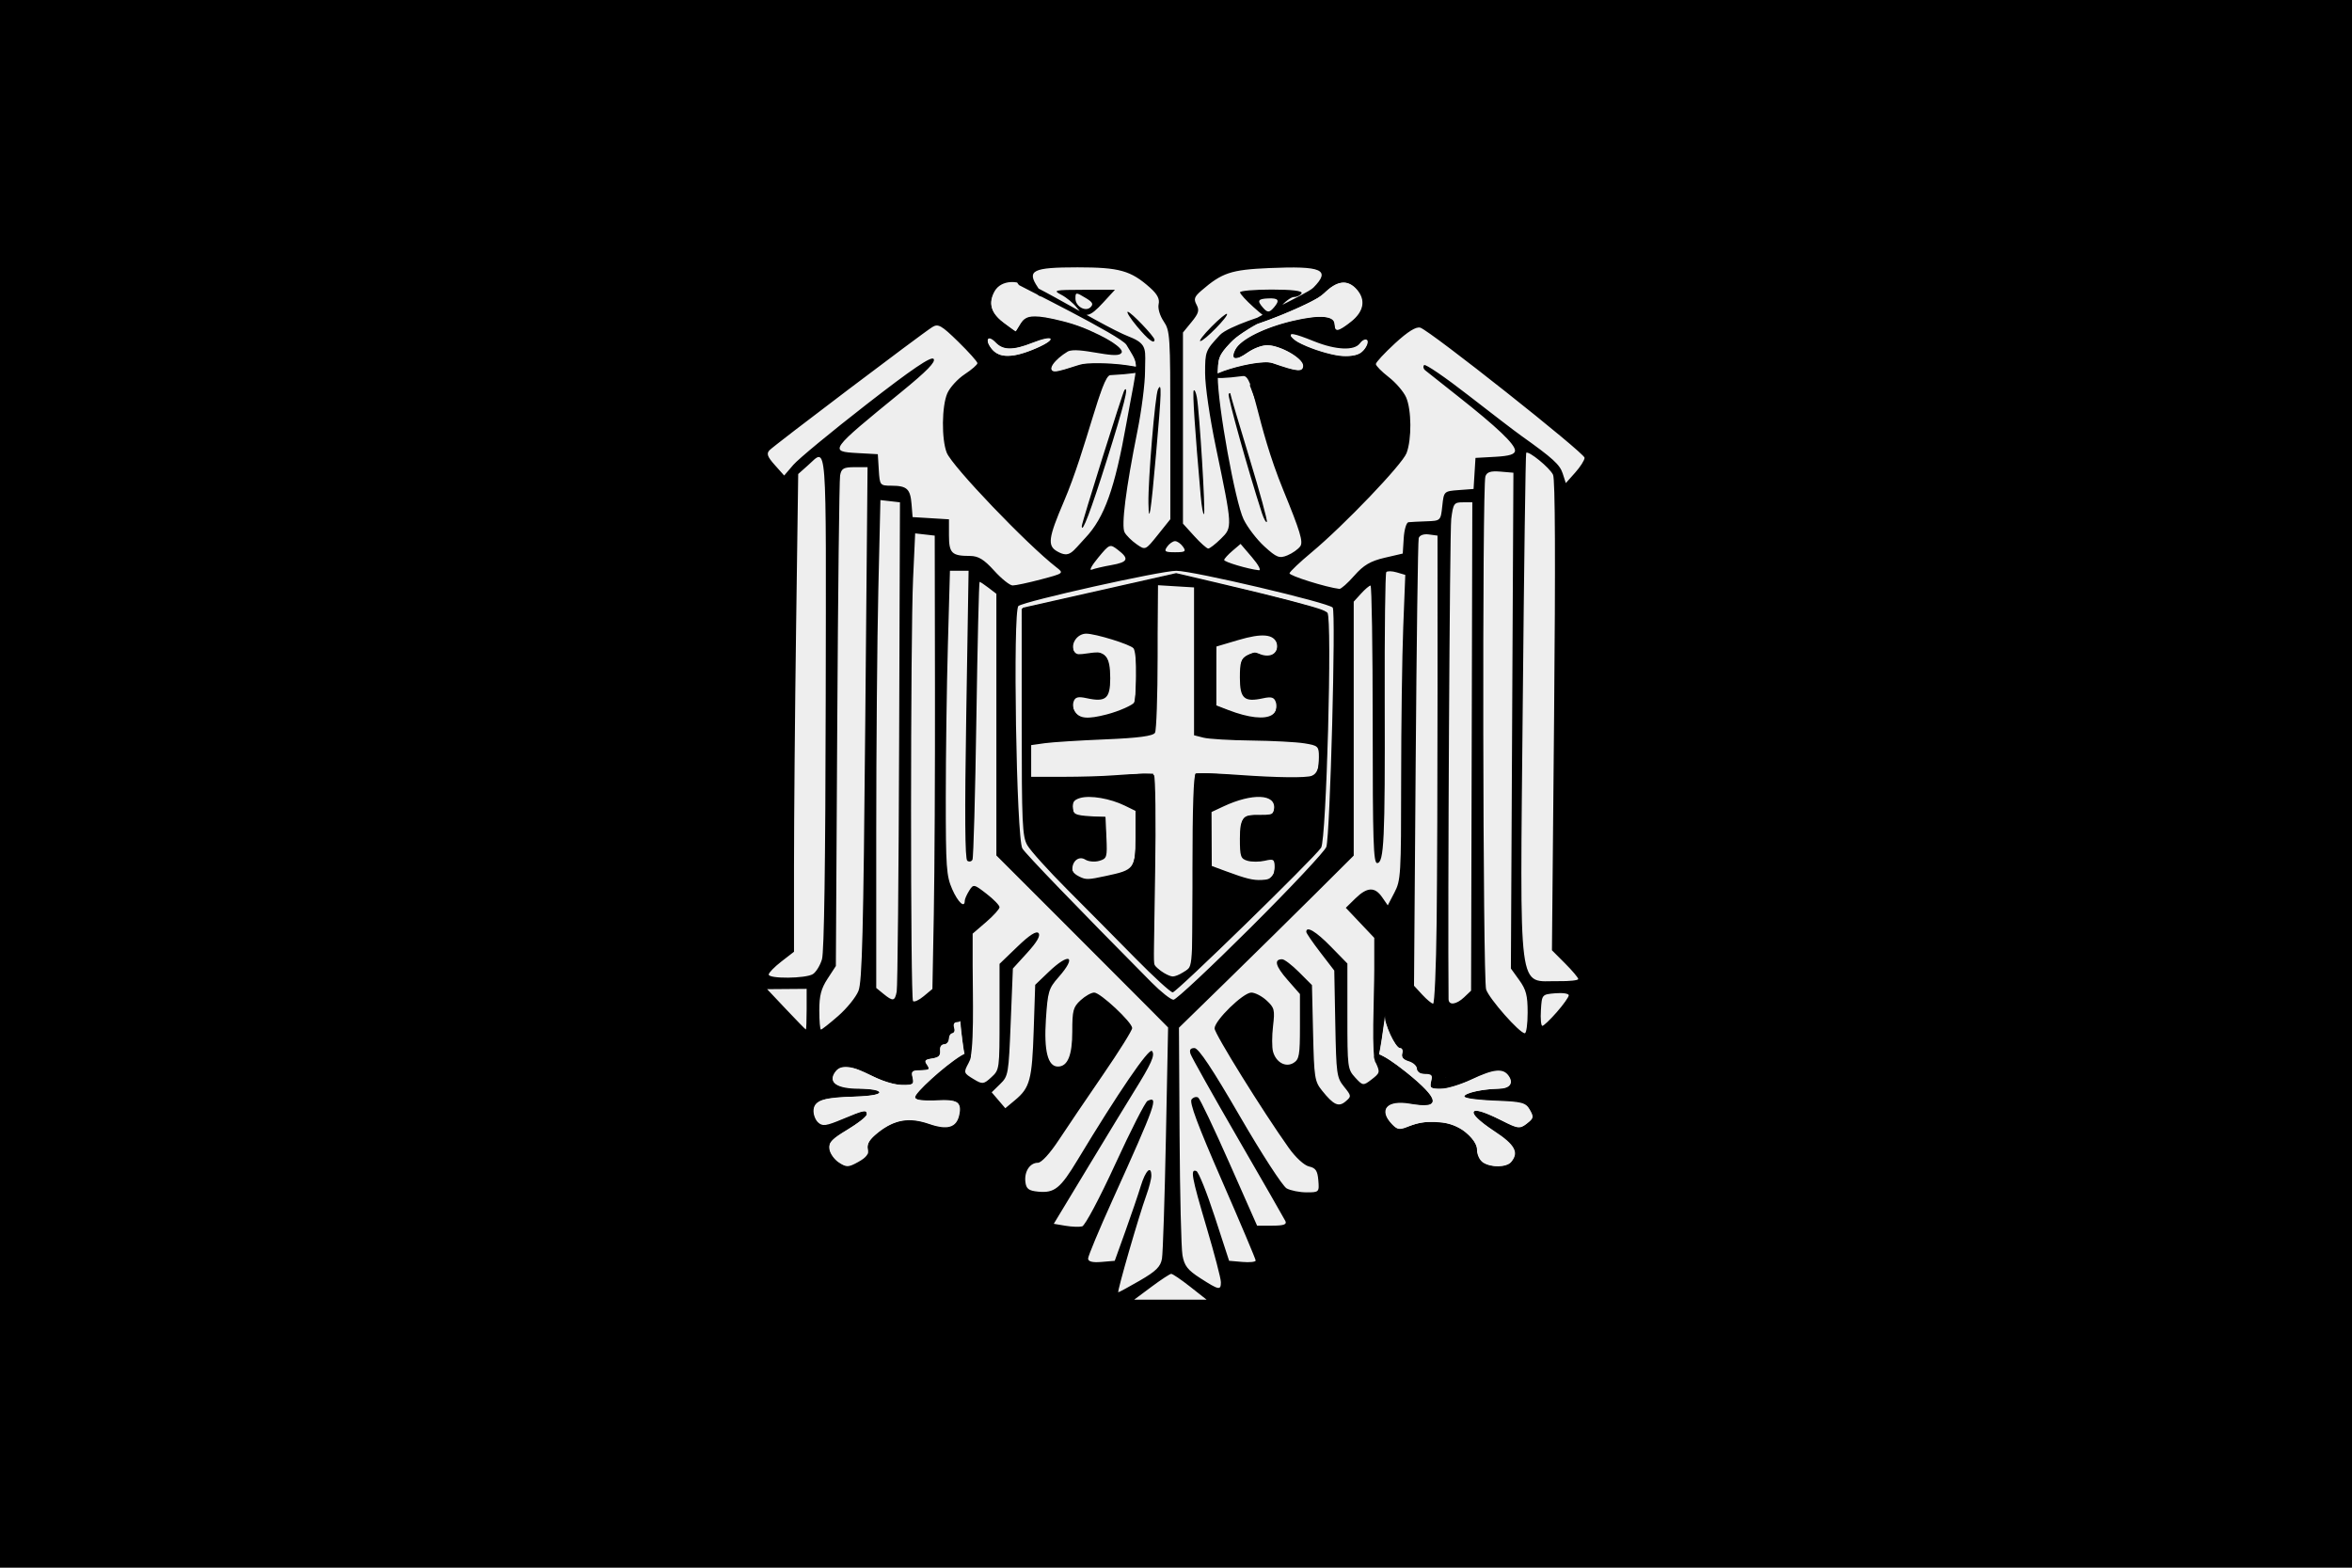 <?xml version="1.0" encoding="UTF-8"?>
<svg width="900" height="600" version="1.1" xmlns="http://www.w3.org/2000/svg">
 <rect width="900" height="600"/>
 <g fill="#eee">
  <path d="m379.9 128 5.381 3.462 4.185-0.418 7.229-1.85 5.598-1.015 1.685 0.298-1.957 3.045-3.044 3.939-9.566 2.806-9.131-0.538-4.022-4.238-0.924-4.297z"/>
  <path d="m498.1 128 4.189 1.604 3.767 1.224 3.344 0.928 2.152 0.633 4.535-0.126 3.498-2.111 3.728-1.941 3.151 3.208-3.344 4.811-7.418 2.448-6.457-0.506-8.302-2.364-2.114-2.49-3.805-2.026-2.075-2.237 0.615-1.224 1.537-0.422z"/>
  <path d="m405.1 101-11.012 1.366-9.061 3.794-7.806 3.643 0.279 8.044 4.043 7.893 3.206 1.67 3.853-0.546 3.395-2.035 3.067-1.973 8.364 0.304 7.388 1.973 7.109 2.428 4.182 2.277-8.503 1.822-12.546 4.401-1.533 5.768 2.648 2.277 16.31-2.581 3.485 1.063-0.836 7.437-8.782 21.098-13.522 33.999-3.485 0.152-25.37-26.107-6.273-12.142 1.812-15.482 12.128-12.598-5.715-7.589-7.806-6.223-4.461-2.732-5.018 1.821-30.528 22.009-19.516 14.722-14.079 11.991 6.691 9.563 5.297 3.946-0.279 31.115-0.418 75.739 0.279 68.454-6.97 6.83-4.6 6.071 0.558 4.25 5.994 8.196 8.085 8.045 5.158 2.428 9.479-4.401 8.085-7.134 3.485-4.857 1.812-1.67 6.691 5.616 8.782 0.911 7.249-2.884 3.485-4.705 0.279-10.625-0.139-14.419 1.533-8.196 3.624 0.455 2.648 3.339 2.509-2.58 3.206-2.58 2.23-0.911 2.648 3.036-0.697 3.642-4.6 3.947-1.812 2.276-1.115 5.161 0.279 15.482-2.509 6.678-3.624 6.527-5.715 8.044-6.83 8.045-5.436 5.312-1.952 2.428-8.921-3.035-9.2-4.25-7.388 0.304-1.952 6.678 0.279 4.402-6.412 3.035-1.394 5.768 2.927 5.464 3.206 5.768 1.533 7.134 4.043 2.428 5.715 1.518 5.436-3.339 3.206-5.616 3.067-5.616 7.109-2.58 8.085 0.607 6.552 0.91 6.412-1.214 3.903-4.705-0.697-6.375-3.903-1.214-7.109-1.063 0.558-4.705 3.764-3.794 4.043-1.974 2.23 5.768 4.879 2.884 4.182 3.643 4.043 4.705 2.23 1.214 3.485-2.125 4.6-3.643 3.903-7.285 1.952-5.768 1.952-0.152 2.648 2.125 4.461 1.063 4.182-5.768 1.812-10.928 1.394-8.5 3.624-3.036 4.6 3.491 5.018 5.009 2.37 3.339-5.437 9.107-26.346 37.946-6.83 3.946-1.952 4.857 1.812 6.679 5.297 1.669 5.994 0.759-0.836 6.83-0.139 5.92 9.34 0.607 4.321 0.152-1.673 10.473 2.788 2.428 8.643 0.304-0.139 7.892 1.952 3.491 3.624 1.063 6.273 1.973 17.146 0.152 9.758-0.152 4.739-5.464 1.673-8.348 7.946-0.607 4.739-2.581-1.254-6.678 0.139-2.884 5.576-1.821 7.388-1.67-1.673-6.982 2.648-3.643 7.806-0.303 2.788-2.732-0.139-7.438-1.533-3.946-5.715-1.973-15.891-22.767-11.709-19.125-3.764-8.196 4.6-5.92 5.994-3.187 4.182-0.152 1.952 4.705-0.558 7.286 1.673 7.741 2.091 4.25 4.739 2.732 4.461-1.063 2.788-0.151 2.648 6.374 5.576 7.59 5.158 2.428 6.412-3.643 5.297-6.223 4.879-4.25 2.091-2.732 4.321 3.643 6.273 3.339 3.485 4.098-6.412 0.759-5.855-1.518-4.879 1.974-0.279 7.74 5.158 5.616 10.176-1.669 9.34-0.304 7.527 4.402 4.321 9.562 5.715 2.429 8.782-0.911 2.648-3.187 0.418-7.438 3.206-4.401 2.509-5.009-1.952-6.223-4.182-5.464-2.091-6.831-4.461-2.58-6.273 1.063-5.715 1.517-5.158 2.429-5.204 0.539-1.069 2.648-3.485-5.16-7.249-5.768-6.552-10.473-5.994-16.848v-12.598l-1.673-6.982-6.552-8.196 1.533-5.616 5.297 2.884 4.043 2.125 3.485-4.553 4.182-1.974 0.279 16.089 0.139 20.339 0.697 3.491 4.6 2.732 8.364 2.429 8.643-2.732 3.067-1.67 4.879 2.428 3.903 5.313 5.018 4.857 7.527 2.732 5.158-1.518 4.182-3.794 5.576-7.286 4.6-7.437 0.279-5.009-4.043-4.554-5.018-8.955 0.139-12.446 0.139-36.427 0.279-36.732 0.279-46.445-0.418-36.883 4.321-4.857 7.667-10.928-8.921-8.652-24.395-19.276-20.073-15.026-9.897-7.741-4.182-1.518-6.552 3.946-5.297 5.009-5.436 5.616-2.091 4.25 5.994 3.794 6.133 6.375 2.509 9.259 0.279 8.5-2.788 6.678-4.6 5.161-8.782 8.651-16.31 14.875-4.461 0.303-4.739-14.419-9.618-22.312-7.806-20.49 1.533-6.679h5.576l7.109 2.581 8.503-1.215 0.418-4.705-5.994-2.732-5.018-2.277-3.067-0.91h-6.97l-3.764-0.759 4.461-2.581 8.782-2.883 8.225-1.974 9.34 0.304 1.952 2.428 2.927 1.518 2.509-1.669 6.412-3.34 2.23-6.526-2.648-6.527-6.133-4.25-6.412-1.669-6.691-3.036h-18.819l-13.94 1.821-10.176 6.072-3.764 6.526 0.139 6.223-4.879 3.34-4.879-5.768-0.697-7.589-6.691-5.768-8.085-4.098-10.455-0.759z"/>
 </g>
 <path d="m430.2 501c-1.586-0.449-3.354-0.908-4.466-2.124-1.37-1.498-1.759-3.711-2.118-5.709-0.334-1.859 1.335-4.33 0-5.665-1.248-1.248-5.297 0-5.297 0-6.616 0-9.004-2.701-6.981-7.897 1.853-4.758 1.825-4.847-1.486-4.847-9.254 0-13.417-3.438-10.587-8.742 1.993-3.735 0.728-5.419-4.07-5.419-6.616 0-9.161-4.89-7.138-13.718 0.39-1.703 2.248-3.724 4.128-4.491 2.081-0.85 7.122-6.749 12.887-15.083 5.208-7.528 12.327-17.609 15.821-22.403s6.353-9.46 6.353-10.37c0-1.673-6.756-9.005-8.261-8.965-2.28 0.06-3.251 2.782-3.324 9.323-0.105 9.408-3.583 16.677-8.286 17.317-1.879 0.256-4.003-0.222-4.721-1.062-1.863-2.18-3.241-1.886-3.241 0.692 0 3.255-5.925 11.793-9.818 14.15-4.941 2.989-6.607 2.578-11.803-2.916-5.666-5.99-7.984-6.538-5.989-1.416 1.929 4.955-0.282 10.026-5.688 13.042-4.021 2.244-4.787 2.248-11.775 0.06-7.13-2.236-7.714-2.22-12.662 0.341-4.169 2.159-5.187 3.4-5.187 6.326 0 4.408-6.019 9.253-11.496 9.253-1.997 0-5.4-1.263-7.563-2.806-3.168-2.261-3.933-3.722-3.933-7.517 0-3.592-0.862-5.457-3.63-7.852-2.161-1.869-3.63-4.429-3.63-6.323 0-4.391 3.284-9.477 6.119-9.477 1.778 0 2.352-0.984 2.352-4.029 0-2.216 1.074-5.166 2.386-6.556 3.107-3.291 12.305-2.402 19.301 1.866 2.754 1.68 5.486 3.054 6.069 3.054 1.851 0 17.823-18.931 19.8-23.468 1.043-2.393 2.749-5.18 3.791-6.192 1.457-1.415 1.895-4.72 1.895-14.309 0-12.36 0.034-12.499 3.896-16.036 4.908-4.496 3.653-6.515-1.356-2.181-3.596 3.111-3.77 3.128-6.145 0.613-2.439-2.583-2.445-2.554-2.445 13.812v16.401l-4.511 4.352c-3.679 3.548-5.606 4.351-10.445 4.351-3.8 0-7.327-1.007-9.805-2.8l-3.871-2.8-5.69 6.202c-6.644 7.24-12.352 10.727-17.564 10.727-2.981 0-5.541-2.052-12.825-10.278-11.521-13.01-11.666-15.282-1.538-24.134l4.538-3.966v-171.94l-6.05-7.621c-3.328-4.191-6.05-8.216-6.05-8.944 0-2.318 4.992-6.656 23.808-20.69 32.846-24.498 44.871-32.771 47.67-32.796 1.045 0 4.174 2.261 6.954 5.045 7.641 6.039 11.176 2.135 8.927-5.988 0 0-1.548-4.393-1.039-6.531 0.405-1.703 1.77-3.016 3.039-4.09 2.341-1.981 5.146-4.03 8.07-4.03 2.603 0 5.142-1.084 6.636-2.832 2.196-2.571 4.013-2.829 19.664-2.801 19.317 0.03 23.435 1.366 33.207 10.736 4.285 4.109 5.001 5.459 4.028 7.587-1.659 3.627 1.401 6.703 3.593 3.612 1.135-1.6 1.174-2.628 0.154-4.065-1.811-2.554 3.124-8.386 11.344-13.405 5.445-3.325 7.668-3.754 21.917-4.232 13.904-0.467 16.438-0.19 20.571 2.243 2.593 1.526 6.723 3.201 9.179 3.722 6.42 1.362 10.901 7.975 10.421 15.376-0.547 8.431 2.083 9.665 8.678 4.074 2.879-2.441 6.157-4.438 7.285-4.438 2.567 0 67.764 50.795 69.49 54.139 1.039 2.015 0.134 3.794-5.067 9.957l-6.333 7.505v170.66l9.284 11.648-2.12 5.096c-3.146 7.56-16.418 23.291-18.762 22.238-1.05-0.471-3.146-0.857-4.656-0.857-1.51 0-6.402-3.239-10.871-7.198l-8.125-7.198-4.037 2.242c-6.164 3.423-13.796 2.884-19.121-1.35l-4.516-3.591v-17.65c0-16.058-0.813-20.422-3.025-16.234-1.053 1.994-4.273 1.745-8.168-0.633-4.786-2.922-4.262 0.139 0.988 5.766 4.288 4.597 4.314 4.697 4.047 15.425-0.287 11.52 0.779 14.78 8.881 27.147 1.83 2.793 3.328 5.629 3.328 6.301 0 0.671 0.852 1.221 1.893 1.221 1.041 0 3.24 1.873 4.886 4.162l2.993 4.163 8.358-4.163c4.597-2.289 10.041-4.162 12.097-4.162 5.052 0 9.704 3.773 9.704 7.871 0 1.813 1.003 4.13 2.228 5.147 5.516 4.581 6.69 13.967 2.18 17.425-1.981 1.519-2.693 3.162-2.332 5.375 0.307 1.88-0.544 4.771-2.076 7.05-2.334 3.472-3.363 3.862-10.186 3.862-8.185 0-10.289-1.458-12.669-8.785-1.786-5.496-7.718-8.701-13.906-7.512-10.7 2.054-16.288 1.576-19.028-1.63-3.479-4.071-3.356-10.211 0.273-13.651 2.287-2.167 4.099-2.564 8.924-1.957l6.054 0.761-5.031-2.945-5.031-2.946-3.751 3.402c-2.063 1.871-5.976 5.473-8.696 8.004s-6.218 4.602-7.774 4.602c-3.895 0-13.709-9.789-13.807-13.771-0.066-2.699-0.573-3.035-3.54-2.34-4.032 0.943-10.378-2.412-12.232-6.468-0.685-1.498-1.246-6.233-1.246-10.522s-0.554-8.199-1.232-8.689c-1.44-1.041-9.257 4.281-9.982 6.796-0.272 0.944 0.963 3.947 2.744 6.673 1.782 2.726 6.313 10.054 10.069 16.285 9.39 15.576 17.535 26.197 20.088 26.197 3.78 0 6.468 4.916 5.563 10.171-1.664 9.656-1.662 9.654-7.366 9.654-5.043 0-6.882 1.567-4.154 3.54 2.036 1.472 1.347 6.187-1.131 7.739-1.287 0.806-4.574 1.466-7.303 1.466-4.587 0-4.864 0.214-3.667 2.832 2.514 5.497-2.821 11.328-10.364 11.328-2.351 0-2.946 0.73-2.946 3.609 0 2.161-1.334 4.982-3.328 7.035-3.165 3.26-4.128 3.43-19.735 3.472-12.599 0.03-12.705-0.32-18.756-2.034zm25.212-8.541c-3.459-2.726-6.719-4.94-7.244-4.92s-3.925 2.25-7.555 4.956l-6.599 4.92h27.687zm-19.223-2.365c6.159-3.554 7.916-5.295 8.441-8.364 0.364-2.132 1.041-22.914 1.504-46.182l0.842-42.305-7.747-7.813c-4.261-4.297-19.046-19.11-32.856-32.917l-25.109-25.104v-100.14l-2.983-2.287c-1.64-1.258-3.186-2.287-3.434-2.287s-0.806 23.628-1.24 52.506c-0.434 28.879-1.104 53.104-1.49 53.834-0.386 0.731-1.279 0.911-1.984 0.4-0.893-0.646-1.012-17.645-0.392-55.958l0.891-55.03h-7.134l-0.794 28.676c-0.437 15.771-0.795 41.923-0.797 58.115 0 26.749 0.22 29.953 2.442 35.048 2.195 5.034 4.816 7.463 4.816 4.462 0-0.63 0.756-2.355 1.679-3.833 1.628-2.606 1.832-2.57 6.655 1.166 2.737 2.119 4.976 4.426 4.976 5.127 0 0.7-2.314 3.265-5.143 5.701l-5.143 4.428v12.103c0 10.846 0.815 35.013-1.628 37.329-1.675 1.588-3.539-19.191-3.086-17.809 0.481 1.467 0.075 2.248-1.169 2.248-1.198 0-1.648 0.79-1.21 2.124 0.383 1.169 0.094 2.124-0.643 2.124-0.737 0-1.339 0.956-1.339 2.125 0 1.168-0.841 2.124-1.868 2.124-1.108 0-1.723 1.008-1.512 2.478 0.257 1.792-0.586 2.604-3.048 2.935-2.795 0.375-3.147 0.818-1.969 2.478 1.191 1.679 0.78 2.021-2.426 2.021-3.309 0-3.75 0.404-3.092 2.832 0.679 2.506 0.217 2.833-4.003 2.833-2.624 0-7.849-1.594-11.612-3.541-7.825-4.049-11.874-4.458-14.032-1.416-2.825 3.983 0.634 6.373 9.224 6.373 4.338 0 7.717 0.62 7.717 1.416 0 0.798-3.826 1.489-8.773 1.583-12.238 0.234-15.957 1.351-16.394 4.922-0.199 1.621 0.536 3.819 1.633 4.884 1.706 1.657 3.07 1.485 9.436-1.186 8.406-3.528 9.257-3.687 9.257-1.727 0 0.767-3.302 3.346-7.337 5.73-5.978 3.531-7.267 4.903-6.958 7.407 0.209 1.69 1.84 4.03 3.625 5.199 2.915 1.908 3.677 1.884 7.467-0.231 3.123-1.742 4.067-3.044 3.629-5.004-0.424-1.897 0.718-3.683 4.029-6.295 6.252-4.934 11.86-5.855 19.494-3.202 6.923 2.406 10.384 1.383 11.449-3.382 1.116-4.993-0.755-6.196-8.81-5.662-4.923 0.326-7.764-0.06-8.07-1.098-0.438-1.487 11.15-12.032 17.586-16.001 3.496-2.156 4.824-0.872 2.876 2.779-1.99 3.729-1.955 3.835 2.041 6.253 3.239 1.96 3.749 1.901 6.655-0.774 3.128-2.879 3.147-3.024 3.147-23.154v-20.257l6.851-6.6c4.608-4.439 7.251-6.133 8.072-5.172s-0.586 3.413-4.298 7.489l-5.519 6.06-0.828 20.533c-0.805 19.978-0.915 20.619-4.055 23.692l-3.227 3.158 5.208 6.094 3.742-3.117c5.684-4.737 6.502-7.802 7.124-26.688l0.574-17.427 5.102-4.893c8.058-7.727 11.021-6.181 3.817 1.991-3.768 4.274-4.116 5.438-4.821 16.137-0.794 12.045 0.732 18.046 4.588 18.046 3.749 0 5.504-4.288 5.504-13.451 0-8.037 0.341-9.315 3.188-11.935 1.754-1.615 4.095-2.935 5.204-2.935 2.335 0 14.427 11.291 14.53 13.568 0.038 0.843-4.968 8.86-11.124 17.816-6.156 8.957-13.779 20.216-16.94 25.02-3.432 5.216-6.662 8.735-8.02 8.735-3.068 0-5.262 3.377-4.78 7.357 0.32 2.639 1.254 3.347 4.882 3.7 6.241 0.606 8.488-1.202 15.083-12.138 15.48-25.669 27.328-43.021 28.466-41.689 1.289 1.508-0.172 4.782-7.08 15.865-2.184 3.504-9.939 16.249-17.231 28.321l-13.26 21.949 4.448 0.745c2.446 0.41 5.332 0.516 6.412 0.236 1.1-0.285 6.687-10.794 12.706-23.9 5.908-12.865 11.446-23.724 12.307-24.13 4.372-2.065 3.218 1.204-13.403 37.962-5.136 11.358-9.338 21.431-9.338 22.385 0 1.162 1.68 1.59 5.098 1.299l5.098-0.436 4.072-11.329c2.24-6.23 4.897-14.036 5.906-17.346 1.811-5.944 4.027-8.062 4.027-3.849 0 1.193-0.862 4.539-1.916 7.434-2.82 7.75-11.31 37.127-10.729 37.127 0.274 0 3.999-2.02 8.277-4.489zm30.985 0.594c0-1.362-2.453-10.741-5.445-20.84-5.78-19.507-6.337-22.576-3.928-21.65 0.832 0.32 3.99 8.179 7.017 17.465l5.504 16.883 5.084 0.436c2.796 0.239 5.084 0 5.084-0.538 0-0.534-5.812-14.288-12.916-30.564-9.298-21.301-12.548-30.022-11.601-31.13 0.723-0.846 1.87-1.138 2.548-0.647 0.678 0.49 6.02 11.714 11.871 24.941l10.638 24.049h5.852c4.346 0 5.625-0.455 4.97-1.77-0.485-0.973-8.684-15.256-18.22-31.738-9.536-16.483-17.669-30.98-18.074-32.216-0.51-1.555-0.045-2.247 1.51-2.245 1.56 0 6.872 7.981 17.373 26.1 8.319 14.354 16.376 26.779 17.905 27.612 1.529 0.832 4.967 1.513 7.639 1.513 4.753 0 4.852-0.102 4.481-4.596-0.304-3.684-1.012-4.738-3.568-5.311-1.823-0.408-5.132-3.443-7.725-7.086-9.965-13.999-28.413-43.703-28.413-45.75 0-3.03 10.939-13.705 14.055-13.716 1.408 0 4.035 1.349 5.839 3.01 3.012 2.773 3.215 3.574 2.479 9.83-0.44 3.746-0.445 8.123-0.01 9.727 1.128 4.158 4.876 6.215 7.887 4.329 2.137-1.339 2.42-2.965 2.42-13.923v-12.408l-4.79-5.473c-4.599-5.256-5.263-7.846-2.012-7.846 0.839 0 3.747 2.225 6.462 4.945l4.936 4.944 0.424 18.308c0.4 17.235 0.602 18.53 3.45 22.091 4.405 5.508 6.344 6.393 9.009 4.112 2.261-1.934 2.245-2.078-0.622-5.645-2.789-3.471-2.962-4.716-3.333-24.046l-0.391-20.385-5.356-6.973c-2.946-3.834-5.356-7.356-5.356-7.826 0-2.407 3.733-0.172 9.399 5.629l6.332 6.482v20.176c0 19.609 0.084 20.269 2.98 23.453 2.847 3.13 3.118 3.171 6.05 0.922 3.469-2.66 3.532-2.881 1.857-6.544-2.573-5.627 1.648-4.324 11.585 3.575 13.089 10.404 13.562 14.218 1.499 12.076-8.757-1.556-12.188 2.259-6.987 7.768 2.127 2.252 3.008 2.379 6.439 0.927 7.15-3.025 16.412-2.146 21.586 2.051 3.1 2.514 4.603 4.81 4.603 7.031 0 1.813 1.053 3.957 2.341 4.763 3.16 1.98 8.945 1.854 10.728-0.233 3.103-3.631 1.462-6.652-6.413-11.806-11.93-7.808-10.12-10.746 2.573-4.177 6.426 3.326 7.069 3.412 9.805 1.315 2.68-2.055 2.78-2.506 1.181-5.33-1.562-2.759-2.977-3.127-13.401-3.489-6.41-0.223-11.654-0.937-11.654-1.585 0-1.32 7.044-2.927 12.937-2.951 4.454-0.02 6.065-2.066 3.96-5.034-2.088-2.944-5.741-2.565-14.244 1.478-4.095 1.948-9.398 3.541-11.786 3.541-3.79 0-4.243-0.36-3.573-2.833 0.632-2.33 0.217-2.832-2.339-2.832-1.847 0-3.107-0.799-3.107-1.97 0-1.084-1.411-2.385-3.135-2.892-2.091-0.614-2.91-1.608-2.458-2.985 0.377-1.148-0.012-2.065-0.876-2.065-1.77 0-6.215-9.646-5.769-12.521 0.162-1.046-2.288 19.212-3.496 18.178-1.822-1.56-0.602-25.883-0.602-35.833v-11.993l-5.445-5.753-5.445-5.754 3.63-3.557c4.513-4.421 7.451-4.571 10.253-0.521l2.171 3.137 2.556-4.907c2.434-4.674 2.557-6.731 2.565-43.142 0.01-21.028 0.362-47.278 0.795-58.331l0.786-20.098-3.267-0.96c-1.797-0.527-3.597-0.572-4.001-0.1-0.404 0.473-0.673 22.693-0.598 49.379 0.15 53.045-0.268 61.971-2.903 61.971-1.432 0-1.702-8.419-1.702-53.103 0-29.206-0.373-53.103-0.83-53.103-0.456 0-2.09 1.386-3.63 3.079l-2.801 3.079v97.192l-14.823 14.76c-8.153 8.118-23.199 22.939-33.436 32.935l-18.613 18.176 0.236 41.066c0.13 22.587 0.628 43.297 1.109 46.023 0.714 4.054 1.967 5.659 6.882 8.817 7.115 4.572 7.825 4.704 7.819 1.449zm-98.879-73.635c0.267-0.585-0.474-2.126-1.645-3.425-1.991-2.209-2.26-2.194-4.135 0.229-1.872 2.421-1.859 2.637 0.204 3.261 3.576 1.082 5.061 1.064 5.576-0.06zm216.26-29.534c0-6.521-0.572-8.732-3.205-12.39l-3.205-4.453 0.965-189.75-4.989-0.427c-3.691-0.315-5.183 0.163-5.732 1.838-1.248 3.808-0.983 192.47 0.277 196.35 1.161 3.574 12.817 16.775 14.811 16.775 0.594 0 1.079-3.572 1.079-7.938zm-275.89-1.266v-7.788l-15.126 0.12 7.26 7.699c3.993 4.234 7.396 7.714 7.563 7.733 0.166 0.02 0.302-3.47 0.302-7.754zm12.108 2.551c3.297-2.881 6.77-7.183 7.717-9.559 1.408-3.534 1.881-22.172 2.6-102.38l0.879-98.063h-4.973c-4.185 0-5.062 0.505-5.534 3.186-0.308 1.753-0.799 44.709-1.09 95.46l-0.529 92.273-3.169 4.861c-2.471 3.792-3.169 6.469-3.169 12.163 0 4.015 0.286 7.3 0.636 7.3 0.35 0 3.334-2.357 6.632-5.237zm274.93-1.422c2.524-2.884 4.589-5.789 4.589-6.454 0-0.666-2.314-1.014-5.143-0.775-5.118 0.434-5.144 0.465-5.515 6.454-0.205 3.31 0.045 6.018 0.554 6.018 0.509 0 2.991-2.359 5.515-5.243zm-238.38-37.571c0.295-15.784 0.495-54.824 0.444-86.757l-0.092-58.059-7.487-0.854-0.794 17.288c-1.021 22.217-1.041 160.52-0.023 161.71 0.424 0.496 2.266-0.344 4.093-1.867l3.323-2.768 0.536-28.697zm192.41 3.518c0.195-16.94 0.351-57.245 0.348-89.566l-0.01-58.768-3.335-0.448c-1.972-0.266-3.551 0.313-3.864 1.416-0.291 1.025-0.814 39.99-1.162 86.587l-0.633 84.723 3.161 3.428c1.738 1.885 3.605 3.428 4.149 3.428 0.543 0 1.147-13.86 1.341-30.8zm10.56 28.317 2.62-2.482 0.237-93.457 0.237-93.456h-3.63c-3.376 0-3.687 0.446-4.439 6.372-0.575 4.528-1.376 148.38-1.024 183.74 0.025 2.531 2.942 2.184 6-0.713zm-217.17-2.119c0.338-1.753 0.757-44.607 0.931-95.231l0.316-92.045-7.475-0.854-0.8 34.288c-0.44 18.858-0.8 60.871-0.8 93.361v59.073l2.723 2.223c3.689 3.011 4.39 2.899 5.106-0.815zm135.56-24.65c15.307-15.256 28.286-29.094 28.843-30.751 1.435-4.276 3.719-90.088 2.438-91.588-1.596-1.867-53.474-14.069-59.866-14.08-5.915-0.01-57.728 11.544-60.386 13.466-2.213 1.601-0.794 89.054 1.505 92.818 1.308 2.141 20.748 22.302 49.378 51.21 3.645 3.68 7.444 6.686 8.443 6.678 0.998 0 14.339-12.496 29.646-27.753zm-44.275 11.836c-7.047-7.166-18.755-18.987-26.016-26.268s-14.153-14.927-15.314-16.993c-1.892-3.365-2.112-8.256-2.118-47.126l-0.01-43.372 59.098-13.363 28.232 6.628c15.528 3.645 28.875 7.371 29.661 8.279 1.895 2.189-0.389 87.054-2.422 89.964-3.106 4.446-55.393 55.413-56.783 55.35-0.835-0.04-7.284-5.933-14.332-13.099zm18.906 5.216 2.983-2.287v-36.537c0-24.095 0.43-36.704 1.262-37.029 0.694-0.271 6.275-0.06 12.403 0.471 6.128 0.53 15.963 1.106 21.856 1.281 11.8 0.349 12.831-0.295 12.863-8.03 0.017-4.176-0.278-4.457-5.596-5.31-3.088-0.495-12.209-0.976-20.268-1.068-8.06-0.09-16.288-0.582-18.284-1.089l-3.63-0.921v-56.59l-6.958-0.424-6.958-0.425-0.019 27.33c-0.01 15.032-0.458 28.141-0.995 29.131-0.687 1.267-6.33 2.021-19.04 2.544-9.935 0.409-20.378 1.071-23.206 1.472l-5.143 0.729v12.571l14.823-0.07c8.153-0.04 18.498-0.551 22.989-1.136 4.491-0.584 8.623-0.528 9.181 0.126s0.759 17.319 0.446 37.033l-0.57 35.844 2.851 2.336c3.567 2.924 5.25 2.933 9.01 0.05zm-29.279-36.619c9.852-1.95 10.48-2.819 10.48-14.496v-10.466l-4.117-2.012c-5.593-2.735-13.252-4.044-17.081-2.92-2.397 0.705-3.069 1.687-2.78 4.065 0.335 2.76 1.107 3.136 6.431 3.136h6.05l0.359 7.973c0.339 7.528 0.185 8.023-2.748 8.884-1.708 0.502-4.101 0.29-5.316-0.471-2.418-1.515-5.001 0.431-5.001 3.768 0 2.169 4.575 4.652 7.26 3.94 0.998-0.265 3.906-0.895 6.461-1.401zm61.809 1.229c1.053-0.473 1.914-2.464 1.914-4.425 0-3.232-0.351-3.484-3.748-2.689-2.062 0.483-5.057 0.493-6.655 0.02-2.618-0.769-2.907-1.61-2.907-8.462 0-8.349 1.223-9.527 9.074-8.736 2.942 0.297 3.701-0.228 4.011-2.77 0.685-5.617-8.319-6.012-19.348-0.848l-4.628 2.168v20.83l7.563 2.804c8.037 2.98 11.63 3.493 14.724 2.104zm-59.922-63.516c3.593-1.119 7.093-2.691 7.779-3.493 1.482-1.734 1.505-19.688 0.027-21.414-1.279-1.494-14.526-5.595-18.074-5.595-3.258 0-5.857 3.459-4.867 6.479 0.59 1.797 1.751 2.066 5.622 1.301 6.588-1.303 8.426 0.724 8.426 9.291 0 7.787-1.709 9.234-9.01 7.632-3.327-0.731-4.442-0.43-5.029 1.358-1.063 3.243 1.662 6.512 5.413 6.492 1.749-0.01 6.119-0.932 9.712-2.051zm61.708 0.123c0.758-1.069 1.021-3.035 0.584-4.368-0.624-1.904-1.679-2.23-4.914-1.52-7.191 1.579-8.854 0.1-8.854-7.869 0-6.01 0.412-7.235 2.872-8.547 2.036-1.086 3.572-1.093 5.278-0.03 3.073 1.925 7.127-1.114 6.014-4.508-1.192-3.634-5.655-4.039-14.769-1.34l-8.47 2.509v22.657l6.05 2.416c7.388 2.951 14.357 3.207 16.209 0.596zm116.29 101.56c0-0.509-2.265-3.194-5.032-5.967l-5.032-5.041 0.825-89.649c0.548-59.539 0.415-90.547-0.398-92.323-1.213-2.654-9.457-9.389-10.28-8.4-0.236 0.284-0.828 43.547-1.316 96.141-1.058 114.03-2.117 105.82 13.671 106.05 4.16 0.06 7.563-0.305 7.563-0.815zm-292.88-1.876c1.217-0.762 2.787-3.313 3.489-5.668 0.839-2.816 1.328-36.66 1.429-98.802 0.167-103.05 0.632-96.869-6.789-90.264l-3.734 3.324-0.802 58.518c-0.441 32.185-0.802 73.325-0.803 91.422v32.904l-4.84 3.748c-2.662 2.062-4.84 4.301-4.84 4.976 0 1.688 14.158 1.555 16.893-0.158zm207.19-152.51c3.494-3.992 6.183-5.583 11.547-6.831l6.992-1.626 0.372-5.914c0.205-3.266 1.018-5.988 1.815-6.078 0.794-0.09 3.893-0.25 6.888-0.355 5.411-0.188 5.449-0.224 6.05-5.853 0.601-5.627 0.642-5.667 6.286-6.093l5.681-0.428 0.738-11.888 7.563-0.422c5.464-0.304 7.563-0.966 7.563-2.383 0-2.427-6.816-8.918-21.747-20.712-6.304-4.979-12.005-9.496-12.671-10.038s-0.832-1.426-0.372-1.966c0.461-0.539 8.069 4.653 16.906 11.538 8.837 6.885 17.974 13.875 20.303 15.532 12.062 8.583 14.719 11.001 15.821 14.392l1.202 3.701 3.589-4.024c1.974-2.213 3.589-4.762 3.589-5.663 0-1.823-59.11-48.649-62.859-49.796-1.597-0.489-4.749 1.465-9.686 6.004-4.025 3.701-7.319 7.263-7.319 7.916s2.214 2.901 4.919 4.997c2.706 2.095 5.701 5.577 6.655 7.738 2.091 4.732 2.181 16.067 0.169 21.349-1.659 4.356-23.972 27.684-36.31 37.962-4.527 3.771-8.339 7.381-8.47 8.023-0.191 0.929 14.047 5.399 19.07 5.987 0.637 0.07 3.208-2.206 5.713-5.069zm-119.91 1.444c8.747-2.312 8.83-2.376 5.954-4.602-11.256-8.712-39.938-38.686-42.002-43.894-2.045-5.159-1.913-17.906 0.235-22.767 0.991-2.243 3.986-5.515 6.655-7.271 2.669-1.755 4.853-3.656 4.853-4.224s-3.31-4.27-7.356-8.226c-6.409-6.267-7.683-6.988-9.898-5.6-4.113 2.575-60.65 45.35-62.324 47.152-1.213 1.305-0.788 2.477 2.05 5.659l3.579 4.012 3.499-4.082c1.925-2.246 14.496-12.635 27.936-23.087 17.486-13.598 24.808-18.569 25.743-17.475 0.934 1.093-2.566 4.686-12.306 12.631-27.748 22.633-27.868 22.803-16.683 23.424l7.644 0.424 0.372 6.018c0.365 5.911 0.452 6.019 4.84 6.04 5.947 0.03 7.221 1.2 7.697 7.071l0.401 4.944 6.958 0.425 6.958 0.424v6.151c0 6.808 1.08 7.869 8.011 7.869 3.215 0 5.363 1.303 9.279 5.629 2.803 3.096 5.982 5.645 7.065 5.664 1.083 0.02 5.961-1.02 10.84-2.309zm26.968-5.491c6.374-1.118 6.927-2.41 2.488-5.814-3.062-2.348-3.183-2.3-7.563 2.991-2.448 2.957-3.568 5.023-2.488 4.591s4.483-1.227 7.563-1.768zm53.808-2.965-4.389-5.136-3.116 2.658c-1.714 1.462-3.133 3.029-3.154 3.483-0.035 0.763 9.145 3.49 13.252 3.936 1.012 0.11-0.119-2.045-2.594-4.941zm18.46-4.23c1.188-1.675-0.041-5.741-6.492-21.485-10.553-25.753-11.271-44.21-15.403-43.671-28.03 3.65 4.788-7.231 11.27-4.944 9.514 3.356 11.721 3.537 11.721 0.965 0-2.82-8.745-7.803-13.773-7.848-1.918-0.02-5.35 1.316-7.627 2.962-4.443 3.213-6.512 2.62-4.505-1.291 1.981-3.862 11.198-8.456 22.019-10.975 10.597-2.467 15.986-1.958 15.986 1.511 0 2.89 1.378 2.636 6.174-1.138 4.92-3.87 5.772-8.274 2.371-12.254-3.533-4.135-7.774-3.625-12.8 1.539-3.4 3.494-28.799 13.71-29.936 12.358-1.131-1.345 23.428-12.092 26.023-14.723 6.764-6.858 3.32-8.373-17.004-7.48-14.522 0.637-17.952 1.781-25.864 8.626-2.708 2.343-3.011 3.225-1.852 5.397 1.147 2.149 0.818 3.289-1.905 6.616l-3.291 4.019v73.147l4.321 4.769c2.377 2.623 4.785 4.77 5.353 4.77s2.741-1.684 4.831-3.742c4.488-4.419 4.495-4.279-1.924-35.126-2.346-11.275-4.11-23.404-4.11-28.264 0-8.326 0.124-8.647 5.655-14.589 3.11-3.342 19.041-8.271 19.924-8.271 2.981 0-11.031 5.959-15.899 11.229-4.5 4.873-4.84 5.78-4.84 12.914 0 11.032 6.68 47.969 9.88 54.632 1.48 3.081 5.072 7.772 7.982 10.426 4.654 4.243 5.712 4.654 8.771 3.406 1.913-0.78 4.138-2.349 4.944-3.485zm-14.688-12.741c-5.164-15.878-13.269-44.908-12.718-45.553 0.368-0.431 0.67-0.459 0.67-0.06 0 0.396 3.268 11.44 7.263 24.542 3.995 13.102 7.005 24.124 6.689 24.493-0.316 0.37-1.173-1.169-1.904-3.419zm-23.406-6.449c-2.237-25.338-3.195-39.85-2.671-40.464 0.33-0.386 0.868 0.807 1.196 2.652 1.018 5.729 3.355 43.946 2.732 44.675-0.324 0.38-0.89-2.709-1.257-6.863zm4.096-64.831c2.994-3.028 5.671-5.239 5.949-4.914 0.693 0.811-8.677 10.383-10.183 10.403-0.665 0 1.24-2.46 4.234-5.489zm16.08-7.531c-2.804-2.519-5.118-5.057-5.143-5.641-0.025-0.585 5.432-1.063 12.127-1.063 7.806 0 11.904 0.508 11.424 1.417-0.411 0.778-1.703 1.416-2.87 1.416-1.167 0-3.687 1.911-5.6 4.248-1.913 2.336-3.784 4.238-4.159 4.225-0.375-0.01-2.975-2.083-5.779-4.602zm7.881 0.09c2.294-2.685 1.728-3.57-2.175-3.408-3.963 0.165-4.387 0.826-2.181 3.408 1.82 2.129 2.537 2.129 4.356 0zm-72.231 88.267c7.373-7.795 11.303-19.022 15.723-43.786 4.593-25.732 5.147-21.325 0.017-30.124-1.951-3.346-40.924-22.609-41.131-22.869-7.144-8.937 30.49 15.233 42.207 19.772 7.365 2.854 6.044 5.212 6.044 13.288 0 4.58-1.31 14.854-2.912 22.831-4.446 22.144-6.235 36.299-4.9 38.76 0.636 1.171 2.685 3.203 4.554 4.513 3.392 2.38 3.406 2.373 8.168-3.58l4.77-5.963v-35.974c0-34.431-0.109-36.136-2.548-39.764-1.484-2.208-2.287-4.959-1.923-6.588 0.444-1.985-0.505-3.805-3.265-6.269-7.371-6.579-11.742-7.808-27.774-7.808-17.177 0-19.54 1.177-15.231 7.588 2.169 3.227 2.111 4.316 0.234 3.118-0.68-0.434-1.598-1.168-2.736-2.21-4.46-4.082-11.525-3.76-13.988 0.639-2.58 4.608-1.375 8.434 3.848 12.212l4.256 3.078 1.8-3.008c2.14-3.576 5.199-3.76 16.768-0.864 10.259 2.568 24.772 10.344 21.675 12.368-1.887 2.371-16.551-2.773-20.396-0.681-4.844 2.892-8.394 7.41-4.691 7.41 1.106 0 4.902-1.066 8.436-2.37 7.594-2.801 44.626 2.318 12.544 3.986-3.332 0.173-9.151 28.292-17.701 48.272-6.012 14.05-6.409 17.019-2.567 19.188 4.816 2.718 5.669 0.175 10.719-5.165zm-1.341-4.538c0-1.257 15.698-51.31 16.32-52.038 1.878-2.198-0.164 5.917-6.723 26.723-6.152 19.513-9.597 28.601-9.597 25.315zm25.507-8.721c-0.161-8.92 2.545-41.319 3.639-43.571 1.51-3.109 1.401 0.526-0.75 24.952-1.963 22.295-2.733 27.261-2.89 18.619zm-4.331-67.645c-2.599-3.115-4.207-5.659-3.573-5.652 1.145 0.01 10.229 9.512 10.229 10.698 0 1.848-2.458-0.01-6.655-5.046zm-23.106-7.274c-1.268-1.664-3.939-3.869-5.935-4.9-3.321-1.716-2.599-1.877 8.47-1.893l12.101-0.02-4.52 4.918c-5.255 5.717-6.959 6.036-10.116 1.892zm3.626-3.538c-3.959-2.404-4.116-2.399-4.116 0.121 0 2.962 3.839 5.171 5.754 3.311 1.2-1.166 0.835-1.931-1.638-3.432zm37.026 95.069c-0.829-1.169-2.19-2.124-3.025-2.124s-2.197 0.955-3.025 2.124c-1.293 1.823-0.866 2.124 3.025 2.124 3.891 0 4.319-0.301 3.025-2.124zm-47.882-26.198c4.407-10.514 9.67-22.783 11.695-27.263s3.509-9.366 3.296-10.857c-0.361-2.537-0.697-2.583-5.226-0.725-8.398 3.444-17.546 1.961-17.546-2.844 0-3.033-13.957-1.085-20.754 2.896-7.683 4.501-10.707 9.333-10.707 17.105 0 8.183 2.059 12.473 9.884 20.601 8.845 9.186 20.847 20.827 21.121 20.485 0.124-0.154 3.831-8.883 8.238-19.398zm105.68 13.288c3.817-3.595 10.889-10.65 15.714-15.676l8.773-9.14v-8.232c0-7.824-0.243-8.488-4.904-13.416-6.144-6.496-9.609-8.064-18.477-8.362-5.354-0.179-7.504 0.359-8.96 2.242-2.336 3.021-6.851 3.158-13.51 0.408-5.01-2.068-8.601-1.683-8.601 0.922 0 3.311 13.713 38.834 18.453 47.802 1.83 3.463 3.328 7.127 3.328 8.142 0 2.778 0.655 2.402 8.185-4.69zm-113.81-63.085c8.154-3.572 6.655-5.347-1.702-2.015-7.21 2.875-11.112 2.846-13.896-0.102-3.008-3.185-4.359-1.215-1.607 2.343 2.878 3.721 8.355 3.649 17.205-0.227zm125.48 0.375c1.173-1.517 1.579-3.055 0.93-3.524-0.633-0.458-1.825 0.115-2.647 1.275-2.079 2.931-9.187 2.638-17.535-0.723-7.895-3.179-10.192-3.572-8.362-1.432 2.25 2.634 14.405 6.889 19.973 6.992 4.007 0.08 6.142-0.648 7.642-2.588zm-105.98-3.437c6.559 0 4.463-1.479-6.258-4.389-10.27-2.787-14.602-2.814-16.525-0.103-0.829 1.168-2.497 2.124-3.707 2.124s-2.537 0.638-2.948 1.416c-1.049 1.987 1.652 1.769 10.325-0.831 5.66-1.697 7.832-1.847 8.871-0.612 1.03 1.223 0.843 2.094-0.742 3.465-3.518 3.042-2.379 3.874 1.815 1.326 2.163-1.314 6.289-2.392 9.17-2.396zm79.719 2.34c-2.524-1.224-4.388-2.944-4.142-3.821 0.768-2.742 6.325-2.57 13.595 0.42 6.533 2.687 7.256 2.727 11.046 0.623 2.231-1.239 4.056-2.817 4.056-3.507 0-1.799-1.461-1.478-4.164 0.914-3.109 2.752-4.955 2.623-8.893-0.623-2.811-2.316-4.314-2.534-10.539-1.523-3.993 0.648-9.711 2.12-12.706 3.27l-5.445 2.092 6.05 0.19c3.328 0.104 7.412 1.101 9.075 2.214 1.664 1.113 3.842 2.013 4.84 2.001 0.998-0.01-0.25-1.025-2.774-2.25z"/>
 <g fill="#eee">
  <path d="m323.4 446c-1.98-0.627-4.615-2.965-5.474-4.858-0.252-0.556-0.461-1.512-0.464-2.126-0.01-2.075 0.732-2.734 9.073-8.067 2.985-1.909 5.249-3.91 5.249-4.64 0-1.777-1.442-1.488-9.873 1.977-4.577 1.881-6.179 2.306-7.362 1.951-2.462-0.737-3.97-5.045-2.519-7.198 1.51-2.241 4.278-2.854 14.979-3.321 7.39-0.322 10.385-0.97 9.304-2.012-0.636-0.613-2.209-0.87-6.797-1.11-6.527-0.341-8.841-0.862-10.185-2.293-0.833-0.886-0.77-2.37 0.156-3.679 1.271-1.797 1.747-2.015 4.376-2.002 2.74 0.01 3.643 0.296 9.116 2.858 4.255 1.991 5.643 2.526 8.403 3.235 2.064 0.53 5.323 0.711 6.938 0.384 1.131-0.229 1.322-0.859 0.903-2.967-0.424-2.135-0.271-2.258 3.053-2.454 1.425-0.08 2.716-0.23 2.87-0.325 0.44-0.272 0.331-0.915-0.317-1.868-1.046-1.54-0.795-1.868 1.787-2.336 2.762-0.501 3.169-0.919 3.216-3.311 0.02-1.035 0.132-1.366 0.582-1.731 0.306-0.248 0.795-0.451 1.086-0.451 0.797 0 1.513-0.934 1.736-2.262 0.165-0.983 0.341-1.283 1.03-1.747 1.127-0.759 1.246-1.05 0.935-2.283-0.326-1.296-0.013-2.066 0.841-2.066 0.313 0 0.73-0.06 0.927-0.137 0.284-0.109 0.39 0.151 0.512 1.254 0.197 1.777 1.04 8.491 1.227 9.767 0.142 0.965 0.132 0.98-1.137 1.781-3.752 2.368-8.996 6.644-13.29 10.837-6.156 6.012-5.877 6.491 3.729 6.385 8.349-0.09 9.255 0.3 9.068 3.929-0.128 2.495-0.971 4.351-2.405 5.299-0.911 0.602-1.143 0.643-3.499 0.627-2.149-0.01-2.859-0.128-4.792-0.761-3.464-1.135-5.155-1.515-7.397-1.66-4.918-0.319-10.135 1.862-14.665 6.128-1.923 1.812-2.553 3.196-2.366 5.2l0.142 1.521-1.289 1.245c-1.335 1.288-4.741 3.186-6.065 3.38-0.394 0.06-0.997 0.01-1.34-0.09z"/>
  <path d="m570.5 446c-1.838-0.407-3.003-1.023-3.836-2.029-0.795-0.961-1.418-2.76-1.418-4.094 0-2.4-3.385-6.375-7.051-8.28-3.023-1.571-4.903-2.017-9.095-2.157-4.236-0.142-6.042 0.146-10.142 1.615-2.886 1.034-3.495 1.117-4.472 0.612-0.938-0.485-3.007-2.75-3.637-3.981-0.656-1.282-0.731-2.767-0.181-3.607 1.135-1.731 4.171-2.18 9.562-1.413 4.976 0.708 6.595 0.654 7.567-0.251 1.217-1.134 0.159-3.127-3.599-6.782-4.435-4.314-11.74-9.909-14.962-11.459-1.022-0.492-1.436-0.817-1.359-1.066 0.191-0.617 1.255-7.178 1.549-9.551 0.155-1.248 0.333-2.43 0.397-2.627 0.064-0.197 0.422 0.591 0.796 1.751 1.327 4.114 3.914 8.517 5.006 8.517 0.768 0 1.034 0.61 0.863 1.981-0.211 1.69 0.274 2.306 2.483 3.15 1.819 0.695 3.113 1.882 3.113 2.856 0 0.5 1.153 1.783 1.63 1.814 1.772 0.116 3.731 0.488 3.9 0.741 0.118 0.178 0.16 0.645 0.093 1.039-0.476 2.798-0.458 3.155 0.173 3.569 0.8 0.524 4.274 0.555 6.382 0.06 2.628-0.622 5.922-1.814 9.72-3.518 4.672-2.097 7.135-2.875 9.157-2.894 1.819-0.02 2.678 0.343 3.76 1.576 1.292 1.471 1.439 3.043 0.374 4.002-0.81 0.729-1.839 0.946-5.543 1.169-5.27 0.318-10.411 1.467-11.288 2.524-0.26 0.313-0.243 0.424 0.102 0.677 0.906 0.663 5.287 1.177 13.299 1.56 9.126 0.438 10.202 0.819 11.912 4.225 0.784 1.562 0.675 2.24-0.538 3.358-2.031 1.872-2.846 2.274-4.386 2.162-1.152-0.08-2.236-0.516-6.631-2.64-7.304-3.531-10.164-4.303-10.34-2.79-0.143 1.228 2.737 3.789 9.091 8.084 4.419 2.987 6.625 5.516 6.62 7.587 0 1.079-1.115 3.15-2.004 3.733-1.534 1.005-4.549 1.338-7.068 0.782z"/>
  <path d="m383.5 136c-1.312-0.256-2.784-1.099-3.686-2.11-1.483-1.664-2.207-3.438-1.637-4.009 0.25-0.25 0.336-0.252 0.879-0.02 0.331 0.138 1.085 0.703 1.675 1.255 2.038 1.906 3.601 2.481 6.315 2.322 2.053-0.12 4.071-0.649 7.805-2.043 5.194-1.939 7.953-2.352 6.691-1.001-1.508 1.614-9.434 4.91-13.315 5.536-1.74 0.281-3.528 0.309-4.728 0.08z"/>
  <path d="m466 142c0.039-0.434 0.106-1.434 0.15-2.224 0.163-2.922 1.139-4.8 4.142-7.969 1.924-2.031 3.018-2.941 5.581-4.644 3.323-2.208 4.9-3.047 7.261-3.864 7.061-2.443 17.204-6.892 21.164-9.283 0.728-0.44 1.982-1.41 2.786-2.155 4.682-4.342 8.253-4.803 11.512-1.485 2.851 2.903 3.316 6.24 1.304 9.353-0.856 1.324-2.181 2.635-4.178 4.131-1.803 1.351-3.383 2.239-3.981 2.239-0.542 0-0.853-0.552-0.983-1.745-0.059-0.542-0.218-1.2-0.354-1.461-0.998-1.93-5.82-2.24-12.918-0.833-10.137 2.011-19.559 5.947-23.427 9.786-1.605 1.593-2.595 3.908-2.082 4.867 0.156 0.292 0.347 0.361 0.99 0.359 0.917 0 2.098-0.545 3.988-1.833 3.942-2.686 7.222-3.541 10.468-2.728 3.502 0.878 7.275 2.847 9.533 4.975 1.524 1.437 1.921 2.678 1.146 3.579-0.777 0.903-2.717 0.596-8.743-1.382-3.292-1.081-3.329-1.089-5.234-1.088-2.32 0-5.462 0.444-9.045 1.276-2.791 0.648-6.761 1.862-8.266 2.527l-0.882 0.391z"/>
  <path d="m511.4 136c-4.797-0.863-10.919-2.954-14.688-5.017-1.281-0.701-2.788-2.062-2.788-2.519 0-0.243 0.132-0.271 0.901-0.192 1.086 0.112 2.848 0.692 7.21 2.371 5.36 2.064 8.174 2.776 11.589 2.934 3.667 0.169 5.192-0.284 6.875-2.044 0.59-0.617 1.249-1.138 1.526-1.208 2.314-0.58 0.6 3.807-1.98 5.069-1.95 0.954-5.376 1.194-8.645 0.606z"/>
 </g>
 <path d="m443.8 375c-5.368-4.788-38.265-38.054-44.944-45.45-2.61-2.889-5.155-6.053-5.655-7.03-1.609-3.14-1.844-9.527-1.851-50.28l-0.01-39.64 58.717-13.25 18.757 4.412c19.115 4.496 34.167 8.419 37.257 9.71 1.619 0.676 1.739 0.879 2.07 3.505 0.429 3.408-0.079 44.115-0.735 58.903-0.577 13.001-1.43 25.42-1.853 26.987-0.472 1.748-8.477 10.058-27.48 28.528-18.465 17.948-28.737 27.585-29.4 27.585-0.226 0-2.42-1.791-4.875-3.98zm8.679-2.711c4.018-2.579 3.645 0.81 4.047-36.769 0.198-18.519 0.495-34.96 0.66-36.536l0.299-2.865 2.865-0.154c1.576-0.09 7.809 0.2 13.85 0.633 14.446 1.034 25.771 1.163 27.778 0.316 2.036-0.86 2.787-2.855 2.787-7.399 0-3.062-0.157-3.854-0.868-4.375-1.619-1.185-7.157-1.735-24.177-2.4-9.341-0.365-18.219-0.919-19.729-1.23l-2.746-0.567v-56.632l-2.507-0.26c-1.379-0.143-4.567-0.391-7.085-0.551l-4.578-0.29-0.365 25.709c-0.422 29.694-0.493 30.718-2.179 31.522-1.613 0.769-9.046 1.471-21.969 2.073-10.194 0.476-17.82 1.062-22.327 1.717l-2.03 0.295v12.787h12.447c6.846 0 15.604-0.257 19.462-0.572 3.858-0.314 8.841-0.582 11.074-0.597l4.059-0.03 0.427 5.119c0.253 3.025 0.248 17.867-0.011 36.296-0.433 30.81-0.427 31.191 0.517 32.279 1.59 1.834 5.112 3.914 6.628 3.914 0.786 0 2.437-0.647 3.67-1.438zm34.211-36.951c0.882-1.025 1.122-1.863 1.122-3.919 0-3.128-0.278-3.304-4.269-2.7-3.157 0.478-6.915 0.106-7.791-0.77-0.776-0.776-1.276-6.872-0.878-10.713 0.498-4.81 1.214-5.357 7.02-5.357 3.964 0 4.651-0.121 5.24-0.927 1.132-1.547 0.831-3.531-0.781-5.143l-1.46-1.46-4.391 0.249c-4.635 0.262-8.894 1.526-14.31 4.248l-2.755 1.385 0.257 21.208 5.471 2.026c7.641 2.83 10.34 3.491 13.585 3.323 2.381-0.123 2.992-0.348 3.94-1.45zm-63.51-0.08c11.081-2.385 11.248-2.617 11.532-16.102l0.199-9.437-3.679-1.7c-5.366-2.479-10.558-3.675-15.066-3.471-4.596 0.209-5.724 0.995-5.724 3.987 0 3.059 0.793 3.497 7.009 3.875l5.294 0.321 0.339 6.121c0.401 7.247 0.14 8.911-1.493 9.532-1.621 0.616-4.318 0.563-6.214-0.123-2.316-0.838-4.019-0.09-4.869 2.146-0.891 2.341-0.192 3.758 2.515 5.098 2.506 1.241 3.338 1.22 10.156-0.247zm0.396-61.845c4.623-1.201 10.08-3.627 10.559-4.694 0.492-1.098 0.832-15.361 0.441-18.493-0.315-2.524-0.395-2.638-2.618-3.765-3.194-1.619-11.617-4.062-15.168-4.401-2.911-0.278-2.996-0.252-4.656 1.408-1.365 1.365-1.691 2.055-1.691 3.576 0 1.261 0.308 2.162 0.932 2.727 0.847 0.766 1.297 0.791 4.958 0.271 3.484-0.494 4.222-0.471 5.476 0.178 1.932 0.999 2.639 3.284 2.674 8.646 0.048 7.302-1.379 8.914-7.019 7.932-4.458-0.776-5.947-0.686-6.526 0.395-0.742 1.386-0.596 3.73 0.319 5.126 1.8 2.747 4.897 3.022 12.32 1.094zm63.182 0.196c1.515-0.973 2.187-2.92 1.695-4.906-0.608-2.452-1.366-2.698-6.056-1.969-3.67 0.571-4.205 0.556-5.288-0.154-1.953-1.279-2.327-2.544-2.344-7.928-0.019-5.929 0.377-6.92 3.277-8.203 1.933-0.855 2.221-0.869 3.838-0.194 3.772 1.576 6.885 0.211 6.885-3.018 0-5.349-4.768-5.96-17.424-2.234-3.147 0.926-5.78 1.685-5.85 1.685-0.07 0-0.128 5.237-0.128 11.637v11.638l4.657 1.792c7.756 2.985 13.916 3.667 16.737 1.854z"/>
 <path d="m402.9 142c-0.741-0.337-0.674-1.185 0.191-2.413 1.331-1.892 4.64-4.528 6.281-5.005 0.594-0.172 1.04-0.195 2.801-0.141 2.147 0.07 2.791 0.142 7.193 0.852 4.593 0.741 5.272 0.823 6.901 0.835 1.493 0.01 1.656-0.01 2.208-0.287 1.194-0.598 1.193-1.345 0-2.613-1.361-1.443-3.862-3.059-7.698-4.973-5.148-2.57-9.593-4.225-14.686-5.469-4.978-1.216-7.691-1.67-10.029-1.68-1.839 0-2.849 0.226-3.853 0.891-0.794 0.526-1.258 1.109-2.441 3.071-0.568 0.941-1.064 1.731-1.102 1.754-0.112 0.07-4.873-3.434-5.834-4.292-2.409-2.152-3.479-4.135-3.484-6.46 0-1.848 0.936-4.169 2.255-5.572 1.581-1.682 4.309-2.528 6.97-2.163 0.466 0.06 0.597 0.147 0.908 0.58 0.324 0.452 0.729 0.694 3.741 2.242 1.857 0.954 3.696 1.929 4.087 2.165 0.39 0.237 0.779 0.43 0.864 0.43 0.148 0 4.321 2.128 10.128 5.166 12.096 6.327 20.049 10.907 21.978 12.657 0.43 0.39 0.954 1.131 1.806 2.557 1.891 3.163 2.253 3.989 2.477 5.656l0.073 0.545-1.566-0.272c-6.026-1.049-14.54-1.387-18.784-0.746-0.468 0.07-2.146 0.552-3.729 1.071-4.856 1.59-6.805 2.001-7.654 1.614z" fill="#eee"/>
</svg>
